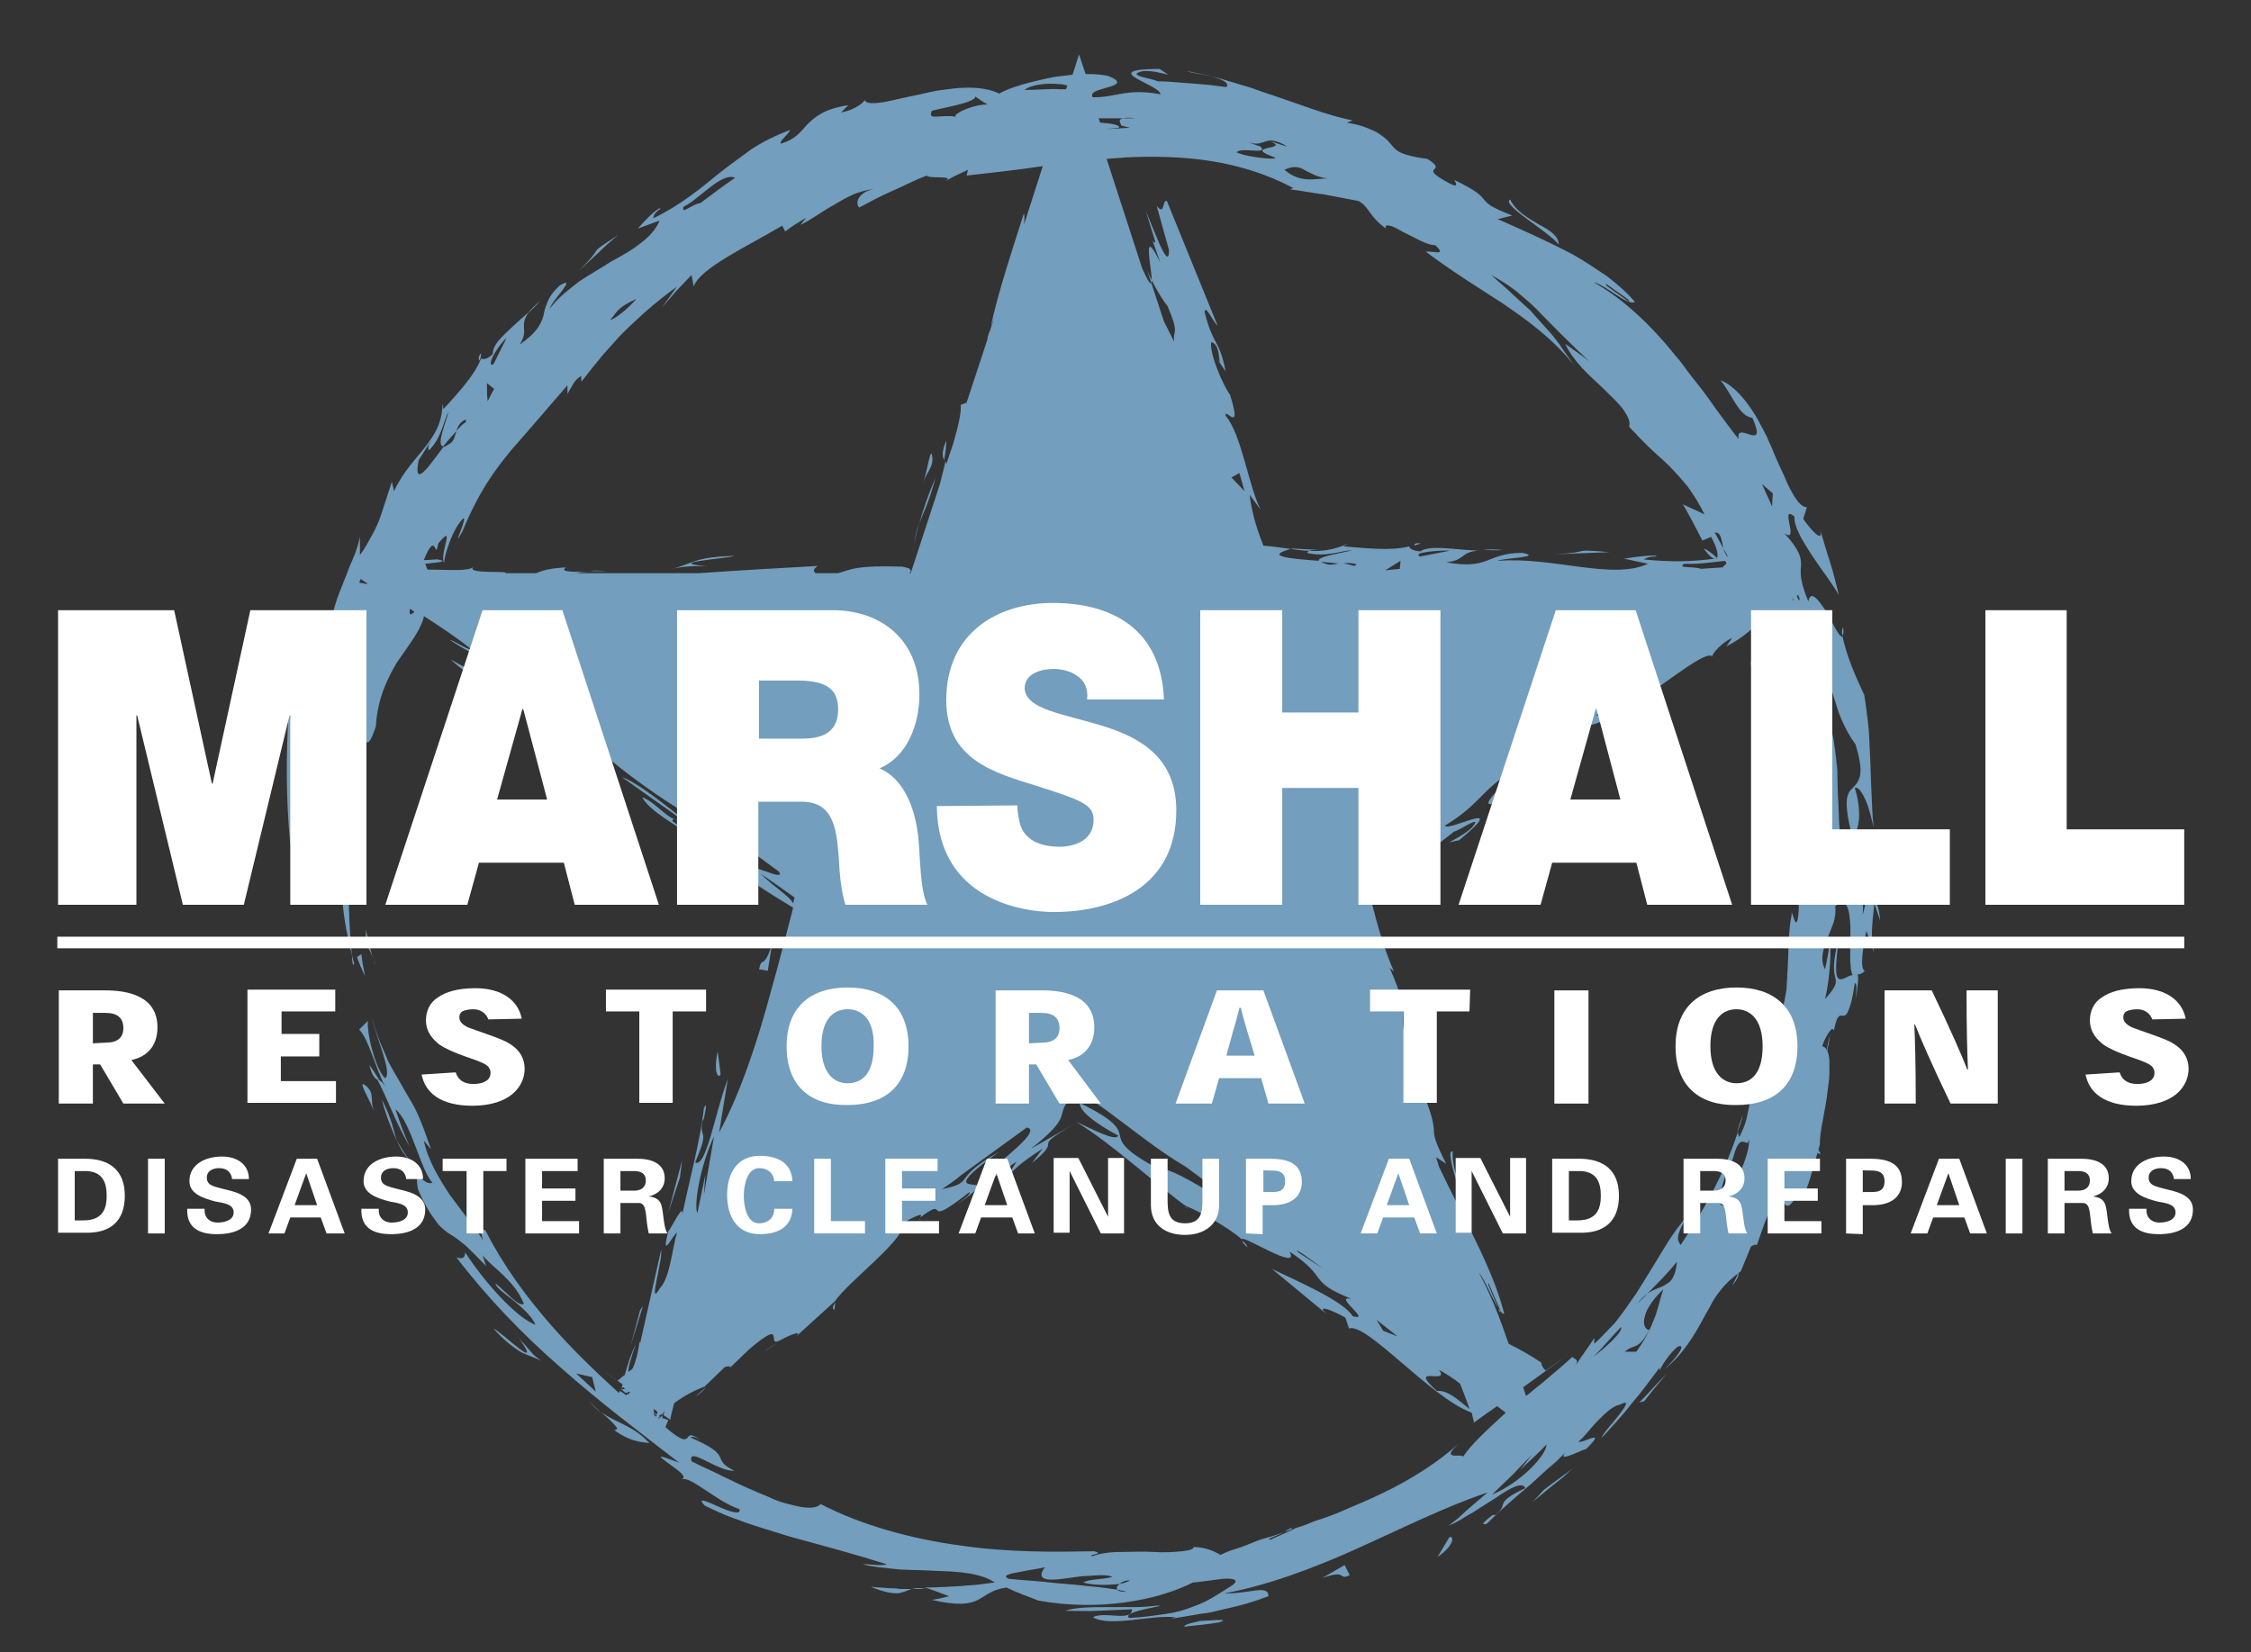 <?xml version="1.0" encoding="utf-8"?>
<!-- Generator: Adobe Illustrator 21.1.0, SVG Export Plug-In . SVG Version: 6.00 Build 0)  -->
<svg version="1.1" id="Layer_1" xmlns="http://www.w3.org/2000/svg" xmlns:xlink="http://www.w3.org/1999/xlink" x="0px" y="0px"
	 viewBox="0 0 310.2 227.7" style="enable-background:new 0 0 310.2 227.7;" xml:space="preserve">
<rect x="0" y="0" width="310.2" height="227.7" fill="#333333" stroke="none"/>
<style type="text/css">
	.st0{fill:#739EBD;}
	.st1{fill:#FFFFFF;}
</style>
<g>
	<g>
		<path class="st0" d="M48.8,132.8c-0.1-0.3-0.2-0.8-0.3-1.2C48.5,132.7,48.7,133.3,48.8,132.8z"/>
		<path class="st0" d="M48,123.2c-0.1-1.6-0.1-3.1-0.3-4.2c-0.2-1.2-0.5-2-0.9-2.4c0,1.1,0.1,2.3,0.1,3.6c0,0.6,0,1.3,0.1,2
			s0.1,1.4,0.2,2c0.2,2.7,0.8,5.4,1.3,7.5c-0.1-0.9-0.2-2.3-0.3-3.8C48.1,126.4,48.1,124.7,48,123.2z"/>
		<path class="st0" d="M51.5,132.4l0.2,0.7C51.6,132.8,51.5,132.6,51.5,132.4z"/>
		<path class="st0" d="M51.3,131.8l-0.3-1.2l-0.6-2.5c0,1.5,0.1,2.1,0.4,2.6c0.2,0.4,0.4,0.8,0.7,1.7L51.3,131.8z"/>
		<path class="st0" d="M49.8,131.5l-0.6,0.4c0.3,0.9,0.7,1.8,1.1,2.6C50.1,133.5,49.9,132.5,49.8,131.5z"/>
		<path class="st0" d="M250.9,159l-0.6-1C250.3,158.7,250.4,159.1,250.9,159z"/>
		<path class="st0" d="M252.2,142.8c-0.3,0.7-0.4,1.3-0.5,2.5C251.9,144.2,252.1,143.4,252.2,142.8z"/>
		<path class="st0" d="M246.2,166.4c-0.4,0.6-0.8,1.3-1.1,2C245.4,167.7,245.8,167.1,246.2,166.4z"/>
		<path class="st0" d="M122.6,218.9c-0.9-0.1-1.8-0.1-2.6-0.2c1.9,0.8,3,0.9,3.7,0.9c0.8-0.1,1.3-0.4,1.9-0.6c-0.5,0-1,0-1.6,0
			C123.6,218.9,123.1,218.9,122.6,218.9z"/>
		<path class="st0" d="M243.2,91.4l0.4-0.6C243.2,90.3,242.9,90.1,243.2,91.4z"/>
		<path class="st0" d="M244.3,140.3c0.3,0.1,0.5,0.1,0.7-0.1c0-0.2,0-0.4,0-0.6L244.3,140.3z"/>
		<path class="st0" d="M239.6,175.4l-0.1,0.1c-0.2,0.6-0.5,1.1-0.8,1.7C239.3,176.5,239.6,175.9,239.6,175.4z"/>
		<path class="st0" d="M252.3,142.5C252.3,142.4,252.3,142.5,252.3,142.5c0,0.1-0.1,0.2-0.1,0.3
			C252.3,142.6,252.3,142.6,252.3,142.5z"/>
		<path class="st0" d="M239.4,156.1c0.3-0.8,0.6-1.6,0.8-2.5C239.8,154.6,239.5,155.5,239.4,156.1z"/>
		<path class="st0" d="M125.7,219c0.6,0,1.2,0,1.8,0C126.6,218.8,126.1,218.9,125.7,219z"/>
		<path class="st0" d="M52.3,148.9c-0.5-0.8-1-1.6-1.4-2.1C51.3,148.5,51.8,148.8,52.3,148.9z"/>
		<path class="st0" d="M44.3,112.3v0.7C44.3,112.7,44.3,112.4,44.3,112.3z"/>
		<path class="st0" d="M66.1,49.7c0.1-0.3,0.2-0.6,0.2-1C65.9,49.1,65.9,49.5,66.1,49.7z"/>
		<path class="st0" d="M258,124c-0.2-0.1-0.3-0.3-0.3-0.9s0.1-1.5,0.3-3.3c-0.3,2.1-0.8,4.2-1.3,6.3c0.1-1.8,0-3.1-0.2-3.9
			c-0.2-0.9-0.5-1.4-0.8-1.7c-0.6-0.7-1.3-0.9-1.7-2.5c-0.1-0.5-0.1-0.9-0.2-1.4c-0.1-0.5-0.1-1-0.2-1.4c-0.1-1-0.2-2-0.2-3
			c-0.1-2-0.2-4-0.2-6c-0.2-2-0.4-3.9-0.8-5.6c-0.5-1.7-1.2-3.3-2.2-4.5c0.8-1.1,1.3-0.2,1.7-2.5c0.8,2.2,1.2,4,1.8,5.4
			s1.2,2.5,2,3.6c0.7,2.3,0.8,3.6,0.6,4.4c-0.2,0.8-0.6,1.2-1,1.6c-0.8,0.8-1.3,1.6-0.1,6.6c1.2-0.6,1.3-3.8,0.4-6.6
			c0.5-0.2,1,0.6,1.5,1.7s0.8,2.6,1.1,3.7c-0.2-1.5-0.2-3.1-0.3-4.8c-0.1-1.7-0.1-3.5-0.2-5.1c-0.1-1.7-0.1-3.3-0.3-4.7
			c-0.2-1.4-0.3-2.6-0.5-3.6c-0.4-0.9-1.1-2.4-1.7-3.9c-0.3-0.8-0.6-1.6-0.8-2.3c-0.2-0.7-0.4-1.4-0.5-1.9c-0.4,0.3-1.3-1.8-2.3-3.5
			c-1.1-1.7-2.1-2.9-2.4-1.3c-1.2-2.9-1.1-4-1-5c0-1-0.1-2-2.3-4.4c2.2,1.5-0.8-4.1,1.4-2.3c-0.1,0.6,0.2,1.4,0.6,2.3
			c0.4,0.9,1.1,1.9,1.7,2.9c0.7,1,1.4,2.1,2.1,3c0.7,1,1.3,1.9,1.7,2.6c-0.4-1.5-0.7-3-1.2-4.5s-0.9-3-1.4-4.5
			c0.6,2.2-1.6-0.4-2.3-1.5l0.5-1.6c-0.8,0-1.5-1-2.3-2.5c-0.4-0.7-0.7-1.6-1.2-2.6c-0.4-0.9-0.9-1.9-1.3-3c-0.2-0.5-0.5-1-0.7-1.6
			c-0.3-0.5-0.5-1-0.8-1.5c-0.5-1-1.1-2-1.7-2.8c-1.2-1.7-2.6-3-3.9-3.5c1.8,2.3,2.5,4.9,4.4,5.2c2.2,5-2.4,0.2-1.9,2.9
			c-0.7-0.8-1.3-1.7-2-2.6c-0.7-0.9-1.4-1.9-2.1-2.9c-0.7-1-1.5-2-2.3-3s-1.5-2.1-2.4-3.1c-3.3-4.1-7.2-7.8-11.2-10
			c1.8,0.4,4.6,3.3,5.7,2.7c-1.1-1.3-2.4-2.4-3.8-3.5c-1.5-1-3.1-2.1-4.7-3c-3.4-1.8-7-3.4-10.4-4.9l2-0.5c-6-2.3-1.7-1.9-8-4.9
			c0.2,0.3,0.7,1.2-0.6,0.5c-4.9-2.6,0.1-1.4-3.1-3.4c-3.7-0.5-4.3-1.1-5-2c-0.4-0.5-0.8-0.9-1.7-1.5c-0.4-0.3-1-0.5-1.7-0.8
			s-1.6-0.5-2.7-0.7l0.8-0.3c-3.5-0.7-7.2-2.2-11.1-3.5c-1-0.3-2-0.7-2.9-1c-1-0.3-2-0.6-3-0.9c-1-0.3-2-0.6-2.9-0.8
			c-1-0.2-1.9-0.4-2.9-0.6c0.3,0.2,1.9,0.4,3.3,0.7c1.4,0.4,2.6,0.9,2.1,1.5l-2.4-0.3l-2.4-0.2c-1.6-0.1-3.2-0.3-4.7-0.3
			c-0.6-0.4-4.6-0.8-2-1.4c1.3-0.1,2.6,0.3,3.5,0.5l-1.2-0.8c-4.5,0-4.4,0.6-3.2,1.3s3.4,1.6,3.3,2.2c-4.6-0.9-6.3,0.5-9.3,0.4
			c-0.1-0.1-0.1-0.1-0.1-0.2v-0.1c-0.1-1.1,5.9-1.1,2.3-2.6c-0.7-0.2-1.8-0.3-3.2-0.3l-0.9-2.7l-0.9,2.8c-0.8,0.1-1.7,0.2-2.5,0.3
			c-3,0.6-6.1,1.4-7.6,2.3c-1.2-0.6-3-0.9-4.9-0.8c-1,0-2,0.2-3,0.3s-2,0.4-3,0.6c-1,0.2-1.9,0.4-2.8,0.6c-0.9,0.2-1.7,0.4-2.4,0.5
			c-1.4,0.2-2.3,0.2-2.5-0.4c0.3,0.1-1,1.4-3.2,1.8l1-1c-3.4,0.5-4.7,1.7-5.7,2.7c-1,1.1-1.6,2-3.6,2.6c-0.2-0.4,0.9-1.1,1.3-1.9
			c-2.1,0.8-3.9,1.7-5.4,2.7c-1.5,1.1-2.9,2.1-4.3,3.2c-2.7,2.2-5.3,4.4-9.2,6.3c0.1-0.4,0.2-0.8,1-1.3c0.1-0.4-1.2,0.5-3.1,2.7
			l3-1.1c-0.5,1.2-1.4,2.2-2.6,3.1c-1.1,0.9-2.5,1.7-4,2.5c-1.4,0.9-3,1.8-4.5,2.8c-1.4,1.1-2.9,2.2-4,3.7c0.1-0.9,3.9-4.6,1.4-3.2
			c-0.9,0.8-1.4,1.5-1.7,2.2c-0.3,0.7-0.5,1.3-0.6,2c-0.4,1.3-1,2.4-3.3,4c1.4-2.1-0.2-2.5,1.3-4.5c-1.4,1.2-2.6,2.3-3.5,3.2
			s-1.5,1.7-1.5,2.6c-0.7,0.7-1.3,0.8-1.6,0.6c-0.9,2.4-3.5,5.1-5.2,7c0-0.3-0.1-0.6-0.1-0.8c-0.1,2.8-1.1,4.3-2.4,6
			c-1.3,1.7-3,3.3-4.3,6.1L54,66.4c-0.4,1.2-0.9,2.8-1.5,4.6c-0.3,0.9-0.7,1.8-1.2,2.7c-0.5,0.9-1,1.9-1.7,2.8V74
			c-0.2,0.9-0.5,2-1,3.1c-0.2,0.5-0.5,1.1-0.7,1.7s-0.5,1.2-0.7,1.8c-0.5,1.2-0.9,2.3-1.2,3.4c-0.2,1.1-0.3,2.1-0.2,2.9
			c-0.6,1.2-0.8-3.8-2.5,1.9c0.3,1.5-0.2,6.1-1.3,7.5c-0.4-0.1-0.8-0.9-0.1-2.4c0.3-1,0.3-0.3,0.4,0.1l-0.2-2.1
			c-0.9,2.2-0.8,3.1-0.8,4.1c0.1,1,0,2-0.5,4.4c-0.7,0.9-0.7-1.8-1-2.6c-0.4,6.2-0.4,12.4,0.2,18.5c0.7,0.4,1.1-1.9,2-0.2
			c0.2-2,0.3-4.1,0.5-6.1c0.7-1.4,1-0.5,1.1,1c0.2,1.5,0.3,3.7,0.4,4.9l0.2-4.1c0.1-0.2,0.3-0.1,0.3,0.3c0-1,0.1-2.1,0.1-3.1
			c0.2,2.1,0.6,2.6,0.9,2.4c0.3-0.2,0.6-1.3,1-2.2c0.7-2,1.2-3.8,1.5,0.6c0-1.1-0.1-2.3-0.3-3.3c-0.2-1.1-0.4-2.1-0.6-2.7
			c0.2-4.1,0.8-3,1.6-4.4v1.5l0.1,1.5l0.2,3c0.4-4.6,0.7-4.3,1-3.7c0.2,0.3,0.4,0.7,0.7,0.6s0.6-0.7,1.1-2.2
			c0.2-3.8,1.6-6.6,2.9-8.8c1.5-2.2,2.8-3.8,3.5-5.6c0.1-0.3,0.2-0.5,0.2-0.8c2.3,1.5,4.6,3,6.7,4.7c-0.8-0.1-2.7-1.4-3.1-1.4
			c1.9,1.3,4.2,2.4,6.4,3.6l8.8,6.4c-2.5-1.2-5.3-2.5-7.9-3.8c0.7,0.5,1.6,1.3,2.8,2.5l-2.4-0.8c6.3,4.9,5.9,2.2,10.1,4l3.3,3.8
			c6.3,5.3,12.9,9.4,18.2,11.8l6,4.4c0.3,0.4,0.3,0.6-0.6,0.4c-4.4-1.5-6.6-2-14-7.3c-0.4-1.5,6.1,3.1,4,1.5c-3.1-2-8-6.5-11-7.6
			l7.9,5.6c-0.9,1.1-3.3-2.3-5.1-2.8c1.4,2.5,6.6,4.6,9.4,7.5l-0.6-0.3c6.4,4.3,5.4,4,12,8l-0.2,0.8c-0.9,3.4-1.8,7-2.8,10.5
			c-1.9,7.1-4.2,14.1-7.2,19.7l1.2-7.4c-1.7,4.4-3,12.4-4.5,11.5c2.1-4.9,0.5-3,1-5.7l0.2-0.3c0.1-0.7,0.6-2.6,0-1.5
			c-0.4,4.1-2.1,10.4-3,14.8c0.3-2-1.5,1.8-1.9,2.2c-1.1,4.3,0.7,0.3,1.2,0.2c-0.7,2.2-0.9,6.1-2.4,7.7c-1.7,2.9,0.5-4.1,0.2-5.3
			l-2.9,12.9l-0.1-0.4c0,0.9-0.4,2.6-0.9,3.8c-0.2,0.2-0.4,0.3-0.6,0.5c-0.1-0.5,0.5-2.4,1-3.8c-0.7,1.4-1.1,2.8-1.5,4.2
			c-0.1,0.1-0.3,0.2-0.4,0.3l-0.6,0.5l0,0l0,0l0,0c-2.9-2.1-1.6-1.1,0.7,0.5l-0.1,0.4c0.1,0.1,0.2,0.1,0.3,0.2l0,0
			c-0.1-0.1-0.2-0.1-0.3-0.2l-0.1,0.3c0.2,0.1,0.4,0.3,0.6,0.5l0,0l0,0l0,0l0,0l0.1-0.1c0.1,0,0.1,0.1,0.2,0.2l-0.1,0.1l-0.1,0.1
			c-0.4-0.3-0.7-0.5-0.9-0.6l-0.1,0.3c-3.4-3.1-6.5-6.1-9.3-9.3c-3.6-4.1-6.7-8.4-9.1-13.1c-0.5-0.4-0.8,0.1-0.3,1.4
			c-0.6-1-1.4-2-2.2-3.1c-0.8-1.1-1.6-2.1-2.4-3.2c-1.5-2.3-3-4.7-3.6-7.5l1,1.2c-0.4-1.1-0.7-2-1-2.8s-0.6-1.5-0.9-2.2
			c-0.6-1.3-1.3-2.3-1.9-3.4c-0.6-1.1-1.3-2.2-2.1-3.7c-0.3-0.8-0.7-1.6-1.1-2.6c-0.4-1-0.8-2.1-1.1-3.4c0.4,2.4,2.8,7.5,1.8,8.3
			c-0.5-0.3-1.2-1.8-1.7-3.5s-0.8-3.5-0.7-4.4l-1.2,1.2c1.3,1.3,2.2,5.2,3.6,7.9c-0.4-0.7-0.7-0.9-1.1-1c1.3,2.4,2.5,5.9,4.5,9.3
			c-0.8-1.7-1.4-3.4-2-5.2c2.1,1.6,3.5,8.5,5.1,10.1c-1.2,0.6-2.6-2.6-2,0.9c0.9,2.1,1.7,3.4,2.4,4.3c0.6,0.9,1.2,1.3,1.7,1.7
			c0.6,0.4,1.2,0.7,2,1.4c0.8,0.6,1.8,1.7,3.3,3.2l-0.5-1.5c0.9,1.1,1.9,1.8,2.9,2.8s2,2,2.8,3.9c-0.7,0.5-2.6-1.8-3.9-2.8
			c0,0.5,1.1,1.3,2.3,2.2c0.6,0.5,1.2,1,1.8,1.6c0.6,0.6,1.1,1.2,1.4,1.9c-2.7-1-7.2-6.1-9.7-10c0,0.7-0.3,1-1.2,0.7
			c4.2,5.5,9.2,10.7,14.5,15.3c5.3,4.7,10.9,8.9,16.2,13c-3.4-1.3-2.8-0.9-1.6,0c1.2,0.9,3,2,1.8,2.3c0.8-0.3,1.9,0.5,3.3,1.4
			s3,2.1,4.8,2.7c0.3,0.9-1.5,0.3-3-0.4c-1.6-0.7-2.9-1.3-1.8-0.1c0.8,0.4,1.7,0.8,2.6,1.2s1.9,0.7,2.9,1.1c2,0.7,4.1,1.3,6.3,2
			c4.4,1.2,8.9,2.4,13.3,3.8c-0.7,0.3-2.9-0.1-3.3,0c1.5,0.4,3.2,0.5,4.9,0.7c1.7,0.1,3.4,0.1,5.1,0.2c3.3,0.1,6.2,0.3,8.2,1.6
			c-0.7,0.1-1.5,0.2-2.3,0.3s-1.6,0.1-2.4,0.2c-1.7,0.1-3.4,0.2-5,0.2c0.8,0.2,1.8,0.6,3.4,1.2c-0.8,0.2-1.6,0.4-2.4,0.5
			c7.4,1.7,6.1-1.1,10.3-1.7c1.4,0.7,2.9,1.2,4.4,1.8c8.3,1.5,16.4,0,21.3-2.5c0.4,0,1-0.1,1.8-0.2c0.7-0.1,1.6-0.2,2.3-0.3
			c1.4-0.1,2.4,0.1,1.3,0.9c-1.9,1.2-3.3,2.2-5.3,2.9c-1,0.4-2.2,0.8-3.6,1c-1.4,0.2-3.2,0.5-5.3,0.6c-1.2-1,6.3-1.8,3.8-1.7
			c-0.9,0.1-1.9,0.2-3,0.2s-2.3,0-3.5,0c-2.4,0-4.6,0-6.1,0.5c1.5,0,3,0.1,4.6,0l4.6-0.2c0,1.8-3.8,0.2-5.4,1.1
			c1.2,0.7,3.2,0.6,5.2,0.4c2.1-0.2,4.3-0.6,6.2-0.4c-0.2,0.1-0.4,0.1-0.6,0.2c1.8-0.3,3.1-0.5,4.2-0.7c1.1-0.1,1.8-0.3,2.6-0.5
			c1.6-0.4,3.1-0.6,6.6-1.9c0-1.7-2.6-0.3-6.1-0.4c5.7-1,12.2-3.4,18.4-6.2s12.2-5.8,17.9-7.7l-2.7,2.3l-1.3,1.2l-1.4,1.1
			c0.5-0.2,1.1-0.5,1.6-0.8s1.1-0.7,1.7-1c1.1-0.7,2.3-1.5,3.3-2.1c2-1.4,3.6-2.2,4-1.3c-4.6,2.2-2.1,2.1-4.1,3.7h-0.4
			c-0.5,0.4-2.1,1.6-0.8,1.2c1.4-1.4,3.3-3.1,5.3-4.8c1-0.8,1.9-1.7,2.9-2.6c0.5-0.4,0.9-0.8,1.4-1.2c0.4-0.4,0.8-0.8,1.2-1.2
			c-1.2,1.5,2.3-0.4,2.9-0.5c3-3-0.5-0.7-1.1-1c0.9-0.7,1.7-1.9,2.7-2.9c0.5-0.5,1-1,1.5-1.4s1-0.7,1.5-0.8c1.4-0.7,0.9,0.1,0,1.3
			s-2.3,2.6-2.5,3.3l2.1-2.3c0.7-0.8,1.4-1.6,2-2.4c1.4-1.6,2.6-3.3,3.9-5v0.4c0.4-0.9,1.5-2.5,2.5-3.3c1.4-0.5-0.4,1.8-1.8,3.1
			c2.6-2.1,4.1-4.7,5.4-7.1c0.3-0.6,0.7-1.2,1-1.8s0.7-1.2,1.1-1.7c0.8-1.1,1.8-2,3-2.9l1.4-3.4c0.3-0.2,1-0.5,0.7,0.1
			c0.4-1.1,0.8-2.3,1.2-3.4c0.3-0.8,0.6-1.3,0.9-1.8c0.2-0.5,0.4-0.8,0.6-1c0.3-0.4,0.6-0.4,0.8-0.2c0.4,0.3,0.7,1.2,1.4,0.3
			l-0.2,0.3c1.2-1.7,2.5-2.8,2-1.5c0.4-1.1,0.8-2.3,1.1-3.4c0.3-1.2,0.7-2.3,1-3.5l0,0c-0.1-1.6,0.8-4.7,1.1-7.7
			c0.1-0.7,0.2-1.4,0.2-2.1c0-0.7,0-1.3,0-1.8c-0.1-1.1-0.4-1.8-1-1.9c0.3-0.9,0.7-1.6,1-2s0.5-0.6,0.6-0.1c0.5-2.5,0.9-2.1,1.3-2.1
			c0.2,0,0.5-0.1,0.7-0.7c0.3-0.6,0.6-1.7,0.9-3.8c0.4,0.1,0.2,1,0.1,2.3c0.4-2.2,0.4-3.1,0.3-3.5c0.3,0,0.6-0.1,1-0.5
			c-0.8-0.2-0.2-3.6,0.2-5.5l1.1,3.1c-0.5-2.1-0.4-3.3,0-6.9l0.8,2.4C258.9,124.4,258.4,124.3,258,124z M224.4,41.3l0.1,0.3
			l-3.1-2.2l-0.1-0.3L224.4,41.3z M226.8,94c-0.5,0.5-5.4,3.9-5,4.5l-1.9,0.1c0.9-0.5,1.7-1.2,2.4-1.8l4.5-3.3
			C226.8,93.5,226.8,93.7,226.8,94z M215.8,102.9c-0.8,1.9-7.3,5.3-7.3,4.7C209.5,107.3,212.7,104.9,215.8,102.9z M201.2,190.7
			c0.5,1.3,1,2.5,1.3,3.5c-1.7-1.4-3-2.6-4.5-2.5c-4.2-3.8,1.9-0.7,0.3-2.9C199.2,189.3,200.2,189.9,201.2,190.7
			C201.2,190.6,201.2,190.6,201.2,190.7z M192.6,184.2l-2-0.8l-0.9-1.5L192.6,184.2z M134.7,163.4c-0.8-0.4-4.3,0.6,2.9-4.6
			c-6.7,3.8-3,4.1-7.8,5.1c0.9-0.6,1.8-1.2,2.6-1.9l9.1-6.6C144.1,155.9,135.4,161.5,134.7,163.4z M90.1,195L90.1,195v-0.2
			c0.1,0.1,0.3,0.2,0.4,0.3l-0.1,0.2l0,0C90.6,195.4,90.4,195.2,90.1,195z M90.8,195.3c0.1,0.1,0.2,0.2,0.3,0.2
			c-0.2,0-0.3-0.1-0.5-0.1C90.7,195.4,90.8,195.3,90.8,195.3z M90.1,194.7L90.1,194.7v-0.5c0.2,0.1,0.4,0.3,0.5,0.4l-0.1,0.4
			C90.4,194.9,90.3,194.8,90.1,194.7z M186.4,75.8c-1.1,0.4-5.3,0.9-4.6,1.6c1.1,0.1,2.1,0.2,3,0.3c0.6-0.1,1.3-0.2,2.2,0.1
			l-0.4,0.2c-0.3-0.1-1-0.3-1.8-0.4c-0.6,0.1-1.2,0.3-1.8,0.2c-0.7-0.2-1-0.4-1.2-0.5c-3.9-0.3-7.9-0.6-3.7-1.7l3.7,0.2
			c-1.7,0-1.3,0.1-1.7,0.4C182.7,76.8,184.4,76,186.4,75.8z M190.9,78.6l2.1-1.3l-0.1,1.1L190.9,78.6z M199.8,75.9l-4.1,0.8
			C194.4,76.1,198.8,75.8,199.8,75.9z M237.9,77.7c-0.2,0.2-0.4,0.3-0.5,0.5l-3,0.2c-1-0.4-3.4,0-2.3-0.7c1.7,0.1,3.8-0.2,5.6-0.4
			C237.8,77.4,237.9,77.5,237.9,77.7z M169.7,65.8l1.1-0.6l0.7,2.5L169.7,65.8z M161.8,47.1l-1.4-2.8l-2.3-7c0.8,1.9,2,3.9,2.8,4.9
			C162.6,46.2,161.6,45.4,161.8,47.1z M179.8,173l2.6,1.9l-3.5-2.3l-0.2-0.3L179.8,173z M247.1,82.8c0,0-0.1-0.1-0.1-0.2
			c0,0,0,0,0.1-0.1C247.1,82.6,247.1,82.7,247.1,82.8z M247.8,82c0.1,0.2,0.1,0.3,0.2,0.5l-0.1,0.3c-0.1-0.2-0.2-0.5-0.3-0.7
			C247.7,82.1,247.7,82.1,247.8,82z M244.3,68l-0.1,1.8l-1.4-3.1L244.3,68z M237.5,75.6l0.6,1.1c0,0,0,0-0.1,0
			C237.8,76.4,237.6,76,237.5,75.6c-0.4-0.7-0.8-1.5-1.2-2.2C237.2,73.3,237.2,74.4,237.5,75.6z M179.9,23.5c0.8,0.4,1.6,0.9,3,1.1
			c0.2,0,0.5,0,0.7,0c-0.3,0-0.5,0-0.7,0c-1.7,0-3.7,0.7-5.9-1.2C178.3,22.8,179.1,23,179.9,23.5z M173.7,20.2l-1.7-0.6
			c1.3,0.4,1.7,0.1,2.4-0.1c0.3-0.1,0.6-0.2,1.1-0.1s1.1,0.3,1.9,0.8c-0.8-0.2-1.5-0.5-2.3-0.7c1.4,0.6,0.4,0.7-0.4,0.9
			c-0.8,0.2-1.4,0.4,0.7,1.2c0.8,0.3,0.1,0.3-1.2,0.2c-1.2-0.1-2.9-0.4-3.8-0.8C171,20.2,174.9,21.4,173.7,20.2z M178.2,25.9
			l-0.4,0.2c1.6,0.2,3.1,0.5,4.7,0.7c1.6,0.3,3.1,0.6,4.7,0.9c1.5,0.8,1.5,2.2,3.8,3.8c-0.2-0.4,0.1-0.5,0.5-0.4
			c0.5,0.1,1.2,0.5,1.9,0.9c0.8,0.4,1.6,0.8,2.4,1.2c0.8,0.4,1.5,0.6,2,0.6c1.7,1.6-0.5,0.7-1.3,0.9c3.6,2.7,7,4.8,10.4,7
			c3.4,2.3,6.9,4.8,10,8.6c-0.7-1-1.4-1.9-1.9-2.7c-0.6-0.8-1.1-1.5-1.6-2c-1-1.1-1.8-2-2.5-2.8c-0.8-0.7-1.5-1.4-2.3-2.1
			c-0.8-0.8-1.8-1.6-3.1-2.8c0.9,0.5,1.7,1,2.3,1.4c0.7,0.5,1.3,0.9,1.8,1.4c1.1,0.9,2,1.7,2.8,2.6c1.7,1.7,3.4,3.5,6.6,6.5
			c-1.1-0.9-2.2-1.6-3.3-2.4c0.5,1.1,1.3,2.2,2.3,3.3s2.2,2.1,3.2,3.1s2,1.9,2.6,2.8c0.6,0.9,0.9,1.6,0.7,2.2
			c0.4,0.5,0.9,0.9,1.3,1.4c0.4,0.4,0.9,0.9,1.3,1.3c0.9,0.9,1.9,1.7,2.8,2.6c0.9,0.9,1.8,1.9,2.7,3c0.8,1.1,1.6,2.4,2.3,3.8
			c-1-0.5-2-0.9-3-1.4c0.5,0.8,0.9,1.6,1.4,2.5l1.3,2.5l1.2-0.5c0.9,1.6,1,2.6,0.8,2.9l0.1,0.1c-0.1,0-0.2,0-0.3,0
			c0.1,0,0.2,0,0.2-0.1c-0.5-0.5-1.1-1-1.8-1.3c0.6,0.9,1.2,1.4,1.5,1.4c-3,0.4-6,0.5-9.8,0.1c0.4-0.2,0.7-0.4,1.7-0.4
			c0.4-0.2-1.3-0.2-4.4,0.3l3.3,0.7c-4.9,2.3-13-1-20.7-0.4c0.7-0.4,6.4-0.5,3.4-1.1c-5,0-4.5,2.4-10.5,1.3c2.7-0.3,1.9-1.4,4.4-1.6
			c-3.9-0.2-6.6-0.8-8,0.1c-1-0.1-1.5-0.4-1.5-0.7c-2.5,0.7-6.5,0.2-9.1,0l0.7-0.4c-4.1,1.9-7,0.7-11.7,0.3
			c-0.1-0.3-0.2-0.5-0.3-0.8c-0.7-1.8-1.3-3.9-1.6-6.2l1.5,2c-1.7-3.4-2.6-10.3-4.8-12.9c-0.2-1.3,2.4,2.8,0.6-2.9
			c-0.9-1.2-2.8-5.5-2.6-7.2c0.3-0.1,1,0.4,1.1,2.1c0.2,1,0,0.4-0.3,0.1l1.2,1.8c-0.9-4.6-1.7-3.4-2.9-8.2c0.1-1.1,1.2,1.4,1.8,1.9
			l-7-17.2c-0.7-0.2-0.2,2.1-1.4,0.7l1.7,6.1c0,3.1-2.1-2.9-3.2-5.4l1.3,4.2c0,0.2-0.2,0.2-0.4-0.2l1.1,3.1
			c-3.8-7.8,0.9,8.4-2.5,0.8l-4.9-15.1c0.9-0.1,1.8-0.1,2.6-0.2C163.3,21.3,171,22.1,178.2,25.9z M154.8,16.3c0.3-0.1,0.8-0.1,1.6,0
			C155.9,16.3,155.3,16.3,154.8,16.3c-0.9,0.2-0.3,0.7-0.3,1l1.2,0.3l-3.3,0.2l1.8-0.2c0.2-0.4-1.2-0.6-2.6-0.7l-0.2-0.6
			C152.4,16.3,153.6,16.3,154.8,16.3z M146,11.6c0.4,0,0.8,0.1,1.1,0.2l-0.2,0.5c-0.2,0-0.5,0-0.7,0c-1.5-0.1-3.3,0.1-5,0.1
			C142,11.7,144.1,11.4,146,11.6z M128.4,15.3c0.6-0.3,6.1-1.1,6-2c0.6,0.4,1.1,0.8,1.7,1.1c-1.4,0-2.7,0.5-3.6,0.9
			c-0.7,0.4-1.1,0.7-0.7,0.8C129.6,15.7,127.8,16.7,128.4,15.3z M94.2,28.5c0.6-0.3,1.3-0.8,1.9-1.3s1.3-1,1.9-1.5
			c1.2-0.9,2.4-1.6,3.3-1.2c-1.6,1.1-3.2,2.3-4.8,3.5C95.4,28.1,93.8,29.7,94.2,28.5z M87.7,41.2c-1.2,1.4-3,2.8-3.6,2.9
			C85.2,42.7,85.3,42.3,87.7,41.2z M68.1,48.8c0.5-0.9,1.3-1.9,1.7-2.2c-0.6,1.2-1.2,2.4-1.8,3.6C67.4,50.5,67.6,49.7,68.1,48.8z
			 M68.1,53.6c-0.3,0.5-0.6,1.1-0.9,1.7c-0.1-0.9-0.1-1.7-0.1-2.5L68.1,53.6z M70.4,62.1c2.3-2.6,4.4-5.1,7.8-9v1.2
			c0.6-1,0.9-1.9,1.9-2.5v0.8c0.3-0.3,0.8-1,1.6-2c0.4-0.5,0.9-1.1,1.4-1.7c0.5-0.6,1.1-1.2,1.7-1.9c1.2-1.4,2.7-2.7,4.1-4
			c1.5-1.3,3-2.5,4.4-3.5c-0.7,1-1.4,1.9-2.1,2.9l2-2.3l2.1-2.2l0.3,1.6c0.8-2.5,7.3-5.5,12.2-8.4l0.4,0.8c0.9-0.7,1.9-1.3,2.9-1.9
			l-0.8,1c1.5-0.7,3-1.9,4.7-2.8c0.8-0.5,1.7-1,2.6-1.4s1.9-0.6,2.9-0.8c-2.5,0.6-2.6,2.1-2.1,2.6c1.5-0.8,3-1.6,4.6-2.3
			c1.6-0.7,3.1-1.5,4.7-2.1c0.4,0.5,4.1-0.1,2.5,0.8l1.3-0.7l1.9-0.9l-0.2,0.8c3.6-0.4,7.1-0.8,10.5-1.3l-2.6,8.1
			c0.1-0.7,0.1-1.3,0-1.6c-1.4,4.4-3.7,11.3-4.6,15.8c0.1-0.4,0.3-0.9,0.5-1.4l-0.7,2.2c0.1-0.3,0.1-0.5,0.2-0.7
			c-0.4,1-0.5,1.6-0.4,1.4l-2.9,8.8l-0.8,0.3c0.1,1.1-0.4,3.1-1,5.2l-1,3c0-0.2-0.1-0.3-0.1-0.5c-0.2,1-0.5,2.1-0.8,3.3l-4,12.2
			h-0.2c0.1-0.1,0.1-0.1,0.2-0.2c0-0.3-0.1-0.4-0.2-0.3c0.1-0.1-0.1,0-0.2,0.2c0.1-0.1,0.1-0.2,0.3-0.3c-0.2-0.1-0.6-0.2-1-0.3
			c-6.3-0.2-6.9,0.3-8.9,0.9h-3.1c-0.4-0.3-0.3-0.6,0.3-1c-5.3,0.3-10.8,0.6-16.4,1h-17c0.6-0.1,1.2-0.2,1.9-0.2
			c-2.1,0-4.2,0.1-3.2-0.6c-2.1,0.1-3.2,0.4-4.1,0.8h-4.3c0.9-0.4-5.7,0.2-4.3-0.9c-0.8,0.7-3.4,0.4-6.4,0.4
			c-0.1-0.3-0.2-0.5-0.3-0.8c1.8-0.2,3.3-0.3,1.7-0.6c-0.6,0-1.2,0.1-1.9,0.1l0,0c1.8-4.5,1.5,0.4,2-2.3c2.5-3,0.1,1.4,0.8,2.7
			c0-0.5,0.3-1.7,0.8-3s1.2-2.6,1.9-3.2c0.4,0.3-1.8,4.7-0.2,1.9C66,67.7,68.2,64.8,70.4,62.1z M57.7,63.4c0.7-1,1.2-2,1.9-2.9
			c-0.9,1.3-0.5,1.2-0.5,1.6c1.8-1.9,1.9-3.7,2.7-5.4c-0.2,1.2-1.8,4.8-0.7,4.8c0.6-0.8,1.3-1.5,1.8-2.1c0.2-0.6,0.4-1.2,1.3-1.6
			v0.4c-0.3,0.1-0.8,0.6-1.3,1.2c-0.2,0.6-0.3,1.2-0.7,1.6c-0.6,0.4-0.9,0.6-1.1,0.6C59.1,64.3,56.9,67.5,57.7,63.4z M49.5,80.3
			c0.1-0.2,0.1-0.3,0.2-0.5L50,80l0.6,0.4c0,0.1,0,0.1,0,0.1L49.5,80.3z M56.5,83.9c0.2,0.1,0.4,0.3,0.6,0.4
			C56.7,84.8,56.3,84.9,56.5,83.9z M104.8,120.4c1.3,0.9,2.6,1.8,4,2.8l0.7,0.5l-0.2,0.8C108.8,123.5,106.7,122.3,104.8,120.4z
			 M98.4,156.6l-1.4,8.1l0.2-2.8l-1.1,5.3C95.6,166.3,96.4,160.9,98.4,156.6z M85.6,191.4L85.6,191.4L85.6,191.4L85.6,191.4
			L85.6,191.4l0.1-0.1l0.2-0.1c0.1,0.1,0.2,0.2,0.3,0.2l0,0l-0.4,0.1L85.6,191.4C85.8,191.5,85.7,191.5,85.6,191.4z M86.4,192
			l0.1-0.1l0.2-0.1c0,0,0,0,0.1,0.1l-0.2,0.3C86.5,192.1,86.4,192,86.4,192z M79.4,189.3l2.2,0.5l0.5,2L79.4,189.3z M154,219.1
			c0.5,0.1,1,0.2,1.3,0.3C154.5,219.4,154.1,219.3,154,219.1c-0.8-0.1-1.9-0.3-3.1-0.4c-1.2-0.1-2.6-0.3-4.1-0.4
			c-1.4-0.1-2.9-0.3-4.2-0.4c-1.4-0.1-2.6-0.2-3.6-0.3c-0.9-0.4,0-0.7,1.3-0.9c1.3-0.3,3-0.5,3.7-0.7c-1.3,1.7,0.2,1.9,2.4,1.6
			c1.1-0.1,2.4-0.4,3.6-0.4c1.2-0.1,2.4-0.2,3.3,0.1c-0.9,0.4-3.3,0.3-4,0.8c1.1,0.4,3.4,0.4,5,0.2c0.3-0.3,0.8-0.5,1.4-0.5
			c-0.2,0.2-0.8,0.4-1.4,0.5C153.9,218.6,153.8,218.9,154,219.1z M201.6,200.8c0-0.6-3.4,0.7-0.5-1.9c-2.9,2.6-6.6,5-10.6,6.9
			c-2,1-4.1,1.8-6.1,2.7c-1,0.4-2.1,0.8-3.1,1.1c-0.5,0.2-1,0.4-1.5,0.6c-0.5,0.2-1,0.3-1.5,0.5h0.1l-3.3,1.5l-0.3-0.1
			c0.8-0.3,1.6-0.7,2.3-1c-0.8,0.3-1.6,0.6-2.4,0.8c-0.8,0.2-1.6,0.5-2.3,0.8s-1.5,0.6-2.2,0.8s-1.4,0.5-2,0.8
			c-0.6-0.3-1.6-1-3.7-1.1c0,0.3-0.6,0.5-1.6,0.6s-2.4,0.2-3.9,0.1c-1.5-0.1-3.1,0-4.6,0s-2.9,0.2-3.9,0.6c-0.6-0.3,1.8-0.3,0.3-0.7
			c-5.2,0.1-11.7,0.2-18.5-0.8c-6.7-0.9-13.6-2.8-19.2-5.7c-0.5,0.5-1.4,0.6-2.7,0.4c-0.6-0.1-1.3-0.3-2.1-0.5
			c-0.8-0.2-1.6-0.5-2.4-0.9c-1.7-0.7-3.6-1.5-5.4-2.4c-0.9-0.4-1.8-0.9-2.7-1.3c-0.9-0.4-1.7-0.8-2.5-1.2c-0.6-2.2,3.7,1.5,5.9,1.3
			c-3.5-1.7,0.2-1.9-6.1-4.6c0.4,0,0.3-0.3,1.5,0.4c-1.6-1.1-1.6-0.6-1.9-0.3s-0.8,0.4-3-1.5l0.4-1c-0.3-0.1-0.7-0.2-1-0.3
			c-0.1-0.1-0.2-0.2-0.3-0.2l0,0c0.1,0,0.1,0.1,0.2,0.1l0,0l0,0l0,0c-0.1,0-0.1-0.1-0.2-0.1c0.1-0.1,0.2-0.2,0.3-0.3l0.1,0.1
			l0.3-0.4c0,0,0,0,0.1-0.1l-0.2,0.5c0.9,0.6,1.4,1,1,0.7l0,0v-0.1v-0.2l0.1-0.4l0.4-1.6l0,0c1.2-0.9,2.6-1.7,4.2-2.3l2.8-2.7
			c0.4-0.1,1-0.2,0.6,0.2l2.7-2.6c5.4-4.6,2.2-0.1,4.3-1.3l-0.3,0.2c1.9-1.1,3.5-1.6,2.4-0.6l5.5-5l0,0c1.7-2.6,10.4-9.1,9.1-10.6
			c1.7-1,3.2-1.7,2.6-0.9c4.4-3.3-0.2,2,6.8-3.5c0.2,0.3-0.6,0.8-1.7,1.7c1.9-1.3,2.6-2,2.8-2.4c0.1,0.2,0.4,0.2,1,0.2
			c-0.4-0.6,2.7-2.6,4.4-3.7l-1.8,2.8c1.3-1.7,2.3-2.6,5.4-4.6l-1.5,2c4.7-3.8-0.6-1.6,5.7-5.3l-5.8,3.3c6.1-4.8,3.1-4.5,5.5-7
			c0.2-0.3,1.1-0.8,0.8-1l1.3,0.8l2.6,1.8l5.2,3.9c2,1.5,4,2.9,5.9,4l3.9,2.9c0,0.3,0.1,0.7,0.8,1.5c-4.3-2.7-6.6-4-9.2-4.5
			c-8.6-4.8-0.3-3.8-10.1-8.7c-0.1,1.2,2.6,3.1,5.3,4.5c-0.3,0.9-3.6-0.9-5.8-1.9c5.3,3.3,11.9,9.4,15.1,11.6
			c1.8,0.7,6.1,3.1,7.7,4.6c0.1-0.7,8.2,4.6,6.6,1.7c5.6,3.7,2.3,4,8.5,6.5c-2.6-0.5,3,3.2,0.2,2.4c-1.2-2.1-8-5-11.1-6.5l7.5,6.2
			c-1.7-1.6,1.4-0.2,2.6,0.5l0.5,1.5c2.4-0.9,11.2,9.5,16.9,11.6l0.2,0.8l0.1,0.4v0.2l0,0l0,0c-0.7,0.5,0.9-0.7,3.2-2.3l1.2,0.9
			C204.9,197.1,202.7,199.1,201.6,200.8z M205.6,206l2.8-2.7c0.9-0.9,1.8-1.9,2.7-2.8l-1.6,2.1c1.2-1.2,2.5-2.3,3.6-3.5
			C213.2,200.4,209.7,204.3,205.6,206z M218.7,192.4c-0.1,0-0.1-0.1-0.1-0.2C218.6,192.3,218.6,192.3,218.7,192.4z M219.6,187
			c1.3-1.3,2.5-2.8,3.8-4.1C223.7,183.6,221,185.9,219.6,187z M227.9,181.9c-0.4,1.1-1,2.4-2.4,4.4h-1.6c1.4-1.2,1.7,0,3.4-3
			c-0.5,0-0.9-0.6-0.7-1.6c0.1-0.5,0.3-1.1,0.7-1.7c0.4-0.7,1-1.4,1.9-2.3C228.6,179.6,228.4,180.8,227.9,181.9z M229.6,177
			c-0.7,0.5-1.6,0.6-2.6,1.3c-0.4,0.5-0.9,0.9-1.4,1.4c0.5-0.6,0.9-1,1.4-1.4c1.4-1.4,2.8-2.8,4.1-4.4
			C230.9,175.8,230.4,176.6,229.6,177z M237.6,166.2c-0.6,0.1-0.8-0.7-0.5-1.9s0.8-2.9,1.7-4.6c1.1-4.4,2.1-0.9,2.2-2.8
			C241.3,159,239,163.3,237.6,166.2z M246.9,126.1c-0.5,2.2-0.4,5.4-0.6,8.2c0,0.7-0.1,1.4-0.1,2c-0.1,0.6-0.2,1.2-0.3,1.7
			c-0.2,1-0.5,1.8-0.8,2.1c0,1-0.2,2-0.4,3s-0.4,2-0.7,3c-0.6,1.9-1.2,3.8-1.6,5.4l-1.1-0.2c-0.2,0.9-0.4,1.8-0.6,2.8
			c-0.2,0.9-0.6,1.8-1,2.6c-0.1-0.1-0.2-0.4-0.2-0.7c-2.1,6.3-4.8,10.9-7.9,15.6c-0.4-0.7-0.8-0.9,0.7-3.7c-1.8,1.9-3.4,4.9-5.4,8.1
			c-0.5,0.8-1,1.6-1.5,2.4c-0.6,0.8-1.1,1.6-1.7,2.4l-0.9,1.2c-0.3,0.4-0.7,0.8-1,1.1c-0.7,0.7-1.4,1.5-2.1,2.1v-0.8
			c-0.8,1.3-1.7,2.4-2.5,3.7c0.4-0.9-0.3-0.7-0.5-1.1c-1.4,1.3-2.9,2.5-4.4,3.8c-0.7,0.5-1.3,1.1-2,1.6l-0.4-1.2
			c4.2-3,7.8-5.7,3.1-2.3l0,0l0,0l0,0l-0.1-0.1c-0.3-0.3-0.5-0.7-0.5-1c-1.5-1-2.9-1.8-4.5-2.6c-1.2-3.5-2.5-6.9-4.1-9.8
			c1.2,1.4,2.5,5.6,3.5,5.7c-1.6-6.4-5.7-13.3-9-20.3l-0.4-1.3l1.4,0.9c-3.1-6.1-0.4-2.7-3.1-9.6c0,0.4-0.1,1.4-0.7-0.2
			c-1.8-5.7,0.8-0.9-0.2-4.8c-4.1-6.6,0.1-3.8-3.8-12.4l0.6,0.5c-1.3-2.9-2.3-6.4-3.2-10l1-0.6l2.8-1.7c1.8-1.1,3.6-2.2,5.3-3.3
			c-0.7,0.1-5.4,3.9-5.5,2.5l7.9-6.2c0.7-0.1,4.2-2.6,2.4-0.5c-1,0.9-2.2,1.5-3.1,2l1.4-0.3c7.2-6-1.5-1.1-2-2
			c4.3-2.6,5-4.5,7.8-6.5c1.9-0.1-4.5,4.8-0.4,3.2c2.8-1.3,10.1-7.7,12.3-10.5c5.4-0.8,16-11,17.2-9.5c-0.3,0.1,0.6-1.5,2.7-2.6
			l-0.8,1.2c2.2-1.2,3.4-2.2,4.2-3.2c0.6,1.2,1.1,2.5,1.7,3.7l-0.5,0.8c0.3,0.3,0.6,0.8,0.8,0.9c-0.8,1.3,0.5,5.4-0.5,5.9
			c-0.6-1.6-2.1-5.3-1.4-5.2c-1.3-1.9-1-0.6-0.5,1.6c0.2,1.1,0.6,2.4,0.9,3.5c0.2,1.2,0.5,2.3,0.6,3c0.1-3.1,1,0.7,1.5,2.4
			c-0.1,0.3-0.3-0.3-0.6-0.5c-0.1,2.7,0.9,4.4,1.4,5.9c0.6,1.5,1,2.9-0.2,4.8l1.3,0.9c-0.3,1.4-0.5,2.8-0.9,4.3
			c1.2,0.2,1.3,1.7,1.3,3.3c-0.1,1.6-0.2,3.1,0.9,3.6C247.7,130.1,246.8,124.4,246.9,126.1z M205.1,177.1v-0.3l1.6,3.7v0.4
			L205.1,177.1z M253.4,134.9c-0.5-0.3-0.5-1.6,0-5.6c-0.9,3.4-0.7,4.6-0.5,5.4c0.2,0.8,0.2,1.2-1.4,3c0.4-1.6,0.6-3.5,0.7-5
			c0.1-1.5,0-2.7,0-3c-0.2,1.3-0.4,2.6-0.7,3.9c-0.7-1.3-0.3-2.7,0.3-4.2c0.3-0.8,0.6-1.5,0.9-2.3c0.2-0.8,0.3-1.5,0.2-2.2
			c1.6-1.4,2,0.4,2.1,3c0,2.5-0.2,5.6,0.3,6.5C254.7,134.4,253.9,135.2,253.4,134.9z"/>
		<path class="st0" d="M130.1,24.9l-0.5,0.3C129.8,25.1,129.9,25,130.1,24.9z"/>
		<path class="st0" d="M74.5,41.4c-0.9,0.8-1.4,1.3-1.8,1.8C73.3,42.7,73.9,42.1,74.5,41.4z"/>
		<path class="st0" d="M254,86.5c-0.2,0.2-0.2,0.6-0.1,1.1C254,87.5,254.1,87.2,254,86.5z"/>
		<path class="st0" d="M256.8,95.4c0,0.1,0,0.2,0.1,0.4c0,0.1,0.1,0.2,0.1,0.3L256.8,95.4z"/>
		<path class="st0" d="M51.5,153.1c-0.5-1.5,0.1-2.3-0.9-3.3C48.9,148.3,51,151.6,51.5,153.1z"/>
		<path class="st0" d="M56.9,160.4c-0.7-0.7-1.4-1.8-2.2-3.2C55.1,158.2,55.6,159.1,56.9,160.4z"/>
		<path class="st0" d="M54.7,157.3c-0.5-1.5-0.6-2.9-2.1-5.8C53.2,153.8,54,155.7,54.7,157.3z"/>
		<path class="st0" d="M71.1,183.8c0-0.1-0.1-0.1-0.1-0.2C71,183.6,71,183.7,71.1,183.8z"/>
		<path class="st0" d="M72.3,185.3c-0.6-0.6-1-1.2-1.2-1.5c2.2,3.1,1.7,3,0.5,2.1s-3.2-2.7-3.6-2.8c1.7,1.9,2.8,2.6,3.7,3.2
			c0.9,0.5,1.8,0.7,3.2,1.4c-0.5-0.2-0.9-0.6-1.4-1C73.1,186.2,72.6,185.7,72.3,185.3z"/>
		<path class="st0" d="M81.2,193.1c0.5,0.7,1,1.1,1.6,1.6C82.2,194.1,81.6,193.6,81.2,193.1z"/>
		<path class="st0" d="M84.7,196.4c0.4,0.4,0.5,0.7-0.1,0.7c2.3,1.6,3.5,1.6,4.9,1.8c-2.3-2.5-4.7-2.8-6.7-4.3
			C83.6,195.3,84.3,195.9,84.7,196.4z"/>
		<path class="st0" d="M165.4,223.4c-0.6,0.2-2.2,0.4-2.2,0.8c1.6-0.2,3.2-0.3,4.8-0.6C169.9,223,166.4,223.4,165.4,223.4z"/>
		<path class="st0" d="M182.2,217.5c3.6-1.3,2.1,0.4,3.8-0.4l-0.7-1.4L182.2,217.5z"/>
		<path class="st0" d="M177,211.1c0.4-0.1,0.7-0.2,1.1-0.4l-0.2-0.1L177,211.1z"/>
		<path class="st0" d="M199.7,211.9l-1.6,2.7C200.8,212.7,200.2,211.5,199.7,211.9z"/>
		<path class="st0" d="M211.2,207l2.8-2.3l1.4-1.1l1.3-1.2c-1.3,1-2.6,1.9-3.9,2.9L211.2,207z"/>
		<path class="st0" d="M226.6,193.1c1-1.3,2-2.5,3.1-3.8c-1.3,1.3-2.5,2.7-3.8,4L226.6,193.1z"/>
		<path class="st0" d="M214.8,33.7c0-1.2-1.3-2-2.8-2.8c-1.5-0.9-3.1-1.8-3.9-3.4C206.8,28.2,213.4,31.9,214.8,33.7z"/>
		<path class="st0" d="M85.2,32.4c-2.4,1.5-2.7,1.8-3,2.1c-0.2,0.3-0.4,0.8-2.4,2.8l2.7-2.5C83.3,34,84.2,33.2,85.2,32.4z"/>
		<path class="st0" d="M115,180.5l0.1-1C114.8,180,114.6,180.4,115,180.5z"/>
		<path class="st0" d="M126.6,168.2c-0.7,0.5-1.2,0.9-2.1,1.7C125.3,169.1,126,168.6,126.6,168.2z"/>
		<path class="st0" d="M107.2,185c-0.6,0.4-1.3,0.8-1.9,1.3L107.2,185z"/>
		<path class="st0" d="M67.3,93.6c-2-1-3.8-1.9-5.2-2.7C65.2,93.7,66,93.3,67.3,93.6z"/>
		<path class="st0" d="M97.3,191.2L97.3,191.2l-1.5,1.3C96.6,192,97.1,191.5,97.3,191.2z"/>
		<polygon class="st0" points="126.8,168 126.8,167.9 126.6,168.2 		"/>
		<path class="st0" d="M69,94.4c-0.7-0.5-1.2-0.7-1.7-0.8L69,94.4z"/>
		<path class="st0" d="M130.1,63.4c0.2-1,0.3-1.9,0.3-2.7C129.7,62.4,129.9,62.9,130.1,63.4z"/>
		<path class="st0" d="M159.5,33l-0.2-0.7C159.4,32.6,159.4,32.8,159.5,33z"/>
		<path class="st0" d="M194.9,75.2l0.9-0.3C195.2,74.8,194.9,74.9,194.9,75.2z"/>
		<path class="st0" d="M85.6,191.4L85.6,191.4C85.2,191.1,84.8,190.8,85.6,191.4z"/>
		<path class="st0" d="M91.2,195.5L91.2,195.5l0.1-0.2v-0.1l-0.1-0.1l-0.1,0.2l-0.1,0.1C91.1,195.4,91.2,195.5,91.2,195.5
			L91.2,195.5z"/>
		<path class="st0" d="M85.5,191.7L85.5,191.7C85,191.3,85.1,191.4,85.5,191.7z"/>
		<path class="st0" d="M207.1,75.8c-1.2-0.1-2-0.1-2.7,0C205.3,75.8,206.2,75.9,207.1,75.8z"/>
		<path class="st0" d="M171.2,171c0,0.1,0.1,0.4,0.7,0.9C171.9,171.7,171.7,171.4,171.2,171z"/>
		<polygon class="st0" points="163.8,166.6 163.5,166.4 163.2,166.3 		"/>
		<path class="st0" d="M127.2,66.6c0.5-1.6,1.3-2,1.3-3.4C128.3,60.9,127.8,65,127.2,66.6z"/>
		<path class="st0" d="M125.9,76.1c0-1,0.3-2.4,0.8-4.1C126.3,73.1,126,74.2,125.9,76.1z"/>
		<path class="st0" d="M126.7,72.1c0.6-1.6,1.3-2.8,2.2-6.2C127.9,68.2,127.2,70.3,126.7,72.1z"/>
		<path class="st0" d="M98.5,78.1c-8.3-0.5,1.9-1.1,2.7-1.5c-5.4,0.2-5.4,0.9-8.5,1.8C94.4,77.9,97.7,78,98.5,78.1z"/>
		<path class="st0" d="M98.5,78.1c0.1,0,0.1,0,0.2,0C98.7,78.1,98.6,78.1,98.5,78.1z"/>
		<path class="st0" d="M81.2,78.7c0.9,0,1.7,0,2.4,0.1C82.7,78.6,82,78.6,81.2,78.7z"/>
		<path class="st0" d="M100.3,120c-0.6-0.3-1.9-1.3-2.2-1.1l4,3C103.9,122.9,101.1,120.7,100.3,120z"/>
		<path class="st0" d="M104.6,133.6l1.2,0.2l0.6-3.7C105.2,133.9,105,131.6,104.6,133.6z"/>
		<path class="st0" d="M99.3,148l-0.4-3.1C98.2,148.3,99.2,148.7,99.3,148z"/>
		<polygon class="st0" points="94,159.9 92.1,167.1 93.7,162.3 		"/>
		<polygon class="st0" points="88.2,180.6 86.9,185.5 88.6,180 		"/>
		<path class="st0" d="M200.2,158.7c-1.3-0.4,1.6,7.1,2.1,9.5C203.2,166.2,199.9,162.3,200.2,158.7z"/>
		<path class="st0" d="M214.1,76.4l7.7-0.3C215.8,75.6,220.1,76.1,214.1,76.4z"/>
	</g>
</g>
<g>
	<g>
		<path class="st1" d="M8,84.1h16l5.2,23.9h0.1l5.2-23.9h16v40.6H40V98.6h-0.1l-6.3,26.1h-8.4l-6.3-26.1h-0.1v26.1H8V84.1z"/>
		<path class="st1" d="M66.5,84.1h11l13.3,40.6H79.2l-1.5-5.8H66l-1.6,5.8H53.1L66.5,84.1z M75.4,110.2l-3.3-12.5H72l-3.5,12.5H75.4
			z"/>
		<path class="st1" d="M93.3,84.1h21.5c6.4,0,11.9,3.9,11.9,11.6c0,4.2-1.7,8.6-5.5,10.2c3.1,1.3,5,5.1,5.4,10.1
			c0.2,2,0.2,6.8,1.2,8.7h-11.3c-0.6-2-0.8-4.2-0.9-6.3c-0.3-3.9-0.6-7.9-5.1-7.9h-6v14.2H93.3V84.1z M104.6,101.8h5.9
			c2.1,0,5-0.4,5-4c0-2.6-1.3-4-5.6-4h-5.3V101.8z"/>
		<path class="st1" d="M140.2,111c0,1,0.2,1.9,0.4,2.7c0.8,2.4,3.3,3,5.4,3c1.8,0,4.7-0.7,4.7-3.7c0-2.1-1.6-2.7-7.9-4.7
			c-5.8-1.8-12.4-3.6-12.4-11.8c0-9.4,7.2-13.4,14.7-13.4c7.9,0,14.9,3.4,15.3,13.3h-10.6c0.2-1.5-0.4-2.6-1.3-3.2
			c-0.9-0.7-2.2-1-3.3-1c-1.5,0-4,0.5-4,2.7c0.2,2.9,5.4,3.5,10.6,5.1c5.2,1.6,10.3,4.3,10.3,11.7c0,10.6-8.8,14-16.9,14
			c-4.1,0-16-1.6-16.1-14.6L140.2,111L140.2,111z"/>
		<path class="st1" d="M165.4,84.1h11.3v14.1h10.5V84.1h11.3v40.6h-11.3v-16.1h-10.5v16.1h-11.3V84.1z"/>
		<path class="st1" d="M214.4,84.1h11l13.3,40.6H227l-1.5-5.8h-11.6l-1.6,5.8H201L214.4,84.1z M223.3,110.2L220,97.7h-0.1l-3.5,12.5
			H223.3z"/>
		<path class="st1" d="M241.2,84.1h11.3v30.2h16.2v10.4h-27.4V84.1H241.2z"/>
		<path class="st1" d="M273.5,84.1h11.3v30.2H301v10.4h-27.4V84.1H273.5z"/>
	</g>
	<g>
		<rect x="7.9" y="129.1" class="st1" width="293.1" height="1.6"/>
	</g>
	<g>
		<path class="st1" d="M8,159.7h3.7c3.4,0,5.5,1.6,5.5,5.1c0,3.6-2.1,5.2-5.5,5.1H8V159.7z M10.3,168.2h1.2c2.8,0,3.2-1.8,3.2-3.4
			c0-1.6-0.4-3.5-3.2-3.4h-1.2V168.2z"/>
		<path class="st1" d="M22.7,170h-2.3v-10.3h2.3V170z"/>
		<path class="st1" d="M32,162.6c-0.1-1-0.7-1.6-1.8-1.6c-0.9,0-1.7,0.4-1.7,1.3c0,1.1,1,1.2,2,1.5c1.6,0.4,4.1,0.8,4.1,2.9
			c0,2.6-2.3,3.4-4.7,3.4c-2.5,0-4.2-0.9-4.1-3.5h2.4c-0.1,1.1,0.6,1.9,1.8,1.9c0.9,0,2.2-0.3,2.2-1.4c0-1.2-1.5-1.3-2.5-1.5
			c-1.5-0.4-3.6-1-3.6-2.8c0-2.4,2.3-3.4,4.5-3.4c2.1,0,3.7,1.1,3.7,3.1H32V162.6z"/>
		<path class="st1" d="M37,170l3.9-10.3h2.8l3.8,10.3H45l-0.8-2.2H40l-0.8,2.2H37z M43.7,166.1l-1.5-4.4l0,0l-1.6,4.4H43.7z"/>
		<path class="st1" d="M56,162.6c-0.1-1-0.7-1.6-1.8-1.6c-0.9,0-1.7,0.4-1.7,1.3c0,1.1,1,1.2,2,1.5c1.6,0.4,4.1,0.8,4.1,2.9
			c0,2.6-2.3,3.4-4.7,3.4c-2.5,0-4.2-0.9-4.1-3.5h2.4c-0.1,1.1,0.6,1.9,1.8,1.9c0.9,0,2.2-0.3,2.2-1.4c0-1.2-1.5-1.3-2.5-1.5
			c-1.5-0.4-3.6-1-3.6-2.8c0-2.4,2.3-3.4,4.5-3.4c2.1,0,3.7,1.1,3.7,3.1H56V162.6z"/>
		<path class="st1" d="M61,159.7h8.8v1.7h-3.2v8.6h-2.3v-8.6H61V159.7z"/>
		<path class="st1" d="M72.4,159.7h7.2v1.7h-4.9v2.4h4.6v1.7h-4.6v2.8h5.1v1.7h-7.4C72.4,170,72.4,159.7,72.4,159.7z"/>
		<path class="st1" d="M85.5,170h-2.3v-10.3h4.6c1.9,0,3.8,0.6,3.8,2.7c0,1.3-0.9,2.2-2.2,2.5l0,0c1.8,0.2,1.8,1.2,2,2.7
			c0.1,0.7,0.2,1.9,0.6,2.4h-2.6c-0.2-0.9-0.3-1.8-0.4-2.8c-0.1-0.6-0.2-1.4-1-1.4h-2.5V170z M85.5,164.1h1.9c1,0,1.6-0.5,1.6-1.4
			s-0.6-1.3-1.6-1.3h-1.9V164.1z"/>
		<path class="st1" d="M106.7,163c0-1.1-0.7-2-2.1-2c-1.6,0-2.1,2.3-2.1,3.8c0,1.4,0.4,3.8,2.1,3.8c1.4,0,2.1-0.9,2.1-2h2.5
			c-0.1,2.6-2.1,3.5-4.5,3.5c-3.1,0-4.5-2.4-4.5-5.4s1.4-5.4,4.5-5.4c2.5,0,4.4,1,4.5,3.5h-2.5V163z"/>
		<path class="st1" d="M112.2,170v-10.3h2.3v8.6h4.7v1.7H112.2z"/>
		<path class="st1" d="M122,159.7h7.2v1.7h-4.9v2.4h4.6v1.7h-4.6v2.8h5.1v1.7H122V159.7z"/>
		<path class="st1" d="M132.1,170l3.9-10.3h2.8l3.8,10.3h-2.3l-0.8-2.2h-4.3l-0.8,2.2H132.1z M138.8,166.1l-1.5-4.4l0,0l-1.6,4.4
			H138.8z"/>
		<path class="st1" d="M151.7,170l-4.3-8.6l0,0v8.5h-2.2v-10.3h3.4l4.1,8.1l0,0v-8.1h2.2V170H151.7z"/>
		<path class="st1" d="M168,159.7v6.4c0,2.7-2.1,4.1-4.7,4.1c-2.6,0-4.7-1.3-4.7-4.1v-6.4h2.3v5.6c0,1.7,0.1,3.3,2.4,3.3
			c2.3,0,2.4-1.6,2.4-3.3v-5.6H168z"/>
		<path class="st1" d="M171.7,170v-10.3h3.3c2.4,0,4.4,0.6,4.4,3.2c0,1.9-1.3,3.1-3.7,3.2H174v4L171.7,170L171.7,170z M174.1,164.3
			c1.3-0.1,3,0.4,3-1.5c0-1.8-1.7-1.4-3-1.5V164.3z"/>
		<path class="st1" d="M187.5,170l3.9-10.3h2.8L198,170h-2.3l-0.8-2.2h-4.3l-0.8,2.2H187.5z M194.2,166.1l-1.5-4.4l0,0l-1.6,4.4
			H194.2z"/>
		<path class="st1" d="M207.1,170l-4.3-8.6l0,0v8.5h-2.2v-10.3h3.4l4.1,8.1l0,0v-8.1h2.2V170H207.1z"/>
		<path class="st1" d="M213.9,159.7h3.7c3.4,0,5.5,1.6,5.5,5.1c0,3.6-2.1,5.2-5.5,5.1h-3.7V159.7z M216.2,168.2h1.2
			c2.8,0,3.2-1.8,3.2-3.4c0-1.6-0.4-3.5-3.2-3.4h-1.2V168.2z"/>
		<path class="st1" d="M234.3,170H232v-10.3h4.6c1.9,0,3.8,0.6,3.8,2.7c0,1.3-0.9,2.2-2.2,2.5l0,0c1.8,0.2,1.8,1.2,2,2.7
			c0.1,0.7,0.2,1.9,0.6,2.4h-2.6c-0.2-0.9-0.3-1.8-0.4-2.8c-0.1-0.6-0.2-1.4-1-1.4h-2.5L234.3,170L234.3,170z M234.3,164.1h1.9
			c1,0,1.6-0.5,1.6-1.4s-0.6-1.3-1.6-1.3h-1.9V164.1z"/>
		<path class="st1" d="M243.6,159.7h7.2v1.7h-4.9v2.4h4.6v1.7h-4.6v2.8h5.1v1.7h-7.4L243.6,159.7L243.6,159.7z"/>
		<path class="st1" d="M254.4,170v-10.3h3.3c2.4,0,4.4,0.6,4.4,3.2c0,1.9-1.3,3.1-3.7,3.2h-1.7v4L254.4,170L254.4,170z M256.7,164.3
			c1.3-0.1,3,0.4,3-1.5c0-1.8-1.7-1.4-3-1.5V164.3z"/>
		<path class="st1" d="M263.3,170l3.9-10.3h2.8l3.8,10.3h-2.3l-0.8-2.2h-4.3l-0.8,2.2H263.3z M270,166.1l-1.5-4.4l0,0l-1.6,4.4H270z
			"/>
		<path class="st1" d="M278.7,170h-2.3v-10.3h2.3V170z"/>
		<path class="st1" d="M284.5,170h-2.3v-10.3h4.6c1.9,0,3.8,0.6,3.8,2.7c0,1.3-0.9,2.2-2.2,2.5l0,0c1.8,0.2,1.8,1.2,2,2.7
			c0.1,0.7,0.2,1.9,0.6,2.4h-2.6c-0.2-0.9-0.3-1.8-0.4-2.8c-0.1-0.6-0.2-1.4-1-1.4h-2.5V170z M284.5,164.1h1.9c1,0,1.6-0.5,1.6-1.4
			s-0.6-1.3-1.6-1.3h-1.9V164.1z"/>
		<path class="st1" d="M299.6,162.6c-0.1-1-0.7-1.6-1.8-1.6c-0.9,0-1.7,0.4-1.7,1.3c0,1.1,1,1.2,2,1.5c1.6,0.4,4.1,0.8,4.1,2.9
			c0,2.6-2.3,3.4-4.7,3.4c-2.5,0-4.2-0.9-4.1-3.5h2.4c-0.1,1.1,0.6,1.9,1.8,1.9c0.9,0,2.2-0.3,2.2-1.4c0-1.2-1.5-1.3-2.5-1.5
			c-1.5-0.4-3.6-1-3.6-2.8c0-2.4,2.3-3.4,4.5-3.4c2.1,0,3.7,1.1,3.7,3.1h-2.3V162.6z"/>
	</g>
	<g>
		<path class="st1" d="M22.7,152.1H17l-3.2-5.4h-1v5.4H8.1v-15.6h6.4c3,0,7.2,0.7,7.2,5.1c0,2.7-1.6,4.1-3.6,4.5L22.7,152.1z
			 M14.6,143.7c1.6,0,2.4-0.7,2.4-2c0-1.4-0.8-2.1-2.5-2.1h-1.7v4.2L14.6,143.7L14.6,143.7z"/>
		<path class="st1" d="M44,142.6v3h-5.3v3.4h7.6v3H34.1v-15.6h12.1v3h-7.4v3.1H44V142.6z"/>
		<path class="st1" d="M67.3,140.5c-0.3-0.8-1-1.4-2.1-1.4c-0.5,0-1.1,0.1-1.5,0.3c-0.3,0.2-0.4,0.5-0.4,0.8c0,0.6,0.4,1,1.2,1.4
			c0.8,0.3,1.4,0.5,2.8,1s2.5,0.9,3.3,1.5c1,0.7,1.7,1.8,1.7,3.2c0,1.2-0.5,2.5-1.7,3.5c-1.1,0.9-2.9,1.6-5.5,1.6
			c-4.4,0-6.5-1.8-7-4.3l4.7-0.3c0.3,1,1.1,1.6,2.4,1.6c0.9,0,1.5-0.2,1.9-0.5c0.3-0.2,0.5-0.6,0.5-1c0-0.6-0.3-1-0.9-1.3
			s-1.4-0.6-2.6-1c-1.4-0.5-2.6-1-3.5-1.6c-0.9-0.7-1.9-1.7-1.9-3.4c0-1.2,0.5-2.4,1.6-3.1c1.1-0.8,2.8-1.3,5.2-1.3
			c3.7,0,5.9,1.7,6.4,4.2L67.3,140.5z"/>
		<path class="st1" d="M97.3,139.4h-4.6V152h-4.6v-12.6h-4.6v-3h13.8C97.3,136.4,97.3,139.4,97.3,139.4z"/>
		<path class="st1" d="M108.4,144.2c0-5.4,3.3-8.1,8.4-8.1s8.4,2.7,8.4,8.1c0,5.5-3.3,8.1-8.4,8.1
			C111.7,152.4,108.4,149.7,108.4,144.2L108.4,144.2z M116.8,139.1c-1.8,0-3.6,1.2-3.6,5.1c0,3.8,1.8,5.1,3.6,5.1
			c1.9,0,3.6-1.2,3.6-5.1C120.5,140.4,118.7,139.1,116.8,139.1L116.8,139.1z"/>
		<path class="st1" d="M151.7,152.1H146l-3.2-5.4h-1v5.4h-4.6v-15.6h6.4c3,0,7.2,0.7,7.2,5.1c0,2.7-1.6,4.1-3.6,4.5L151.7,152.1z
			 M143.6,143.7c1.6,0,2.4-0.7,2.4-2c0-1.4-0.8-2.1-2.5-2.1h-1.7v4.2L143.6,143.7L143.6,143.7z"/>
		<path class="st1" d="M168,148.6l-1,3.5h-5l5.7-15.6h6.4l5.7,15.6h-5l-1-3.5H168z M171.9,142.2c-0.3-1-0.6-2-0.9-3.3h-0.2
			c-0.3,1.3-0.6,2.3-0.9,3.3l-0.9,3.3h3.9L171.9,142.2z"/>
		<path class="st1" d="M202.5,139.4H198V152h-4.6v-12.6h-4.6v-3h13.8L202.5,139.4L202.5,139.4z"/>
		<path class="st1" d="M214.2,152.1v-15.6h4.7v15.6H214.2z"/>
		<path class="st1" d="M230.9,144.2c0-5.4,3.3-8.1,8.4-8.1c5.1,0,8.4,2.7,8.4,8.1c0,5.5-3.3,8.1-8.4,8.1
			C234.2,152.4,230.9,149.7,230.9,144.2L230.9,144.2z M239.3,139.1c-1.8,0-3.6,1.2-3.6,5.1c0,3.8,1.8,5.1,3.6,5.1
			c1.9,0,3.6-1.2,3.6-5.1C242.9,140.4,241.1,139.1,239.3,139.1L239.3,139.1z"/>
		<path class="st1" d="M271.2,147.4c-0.1-1.9-0.2-5.5-0.2-10.9h4.3v15.6h-6.5c-2.6-5.4-4.2-9.1-4.9-10.9h-0.1
			c0.1,1.9,0.2,5.5,0.2,10.9h-4.3v-15.6h6.5c2.6,5.4,4.2,9.1,4.9,10.9H271.2z"/>
		<path class="st1" d="M296.6,140.5c-0.3-0.8-1-1.4-2.1-1.4c-0.5,0-1.1,0.1-1.5,0.3c-0.3,0.2-0.4,0.5-0.4,0.8c0,0.6,0.4,1,1.2,1.4
			c0.8,0.3,1.4,0.5,2.8,1s2.5,0.9,3.3,1.5c1,0.7,1.7,1.8,1.7,3.2c0,1.2-0.5,2.5-1.7,3.5c-1.1,0.9-2.9,1.6-5.5,1.6
			c-4.4,0-6.5-1.8-7-4.3l4.7-0.3c0.3,1,1.1,1.6,2.4,1.6c0.9,0,1.5-0.2,1.9-0.5c0.3-0.2,0.5-0.6,0.5-1c0-0.6-0.3-1-0.9-1.3
			s-1.4-0.6-2.6-1c-1.4-0.5-2.6-1-3.5-1.6c-0.9-0.7-1.9-1.7-1.9-3.4c0-1.2,0.5-2.4,1.6-3.1c1.1-0.8,2.8-1.3,5.2-1.3
			c3.7,0,5.9,1.7,6.4,4.2L296.6,140.5z"/>
	</g>
</g>
</svg>
